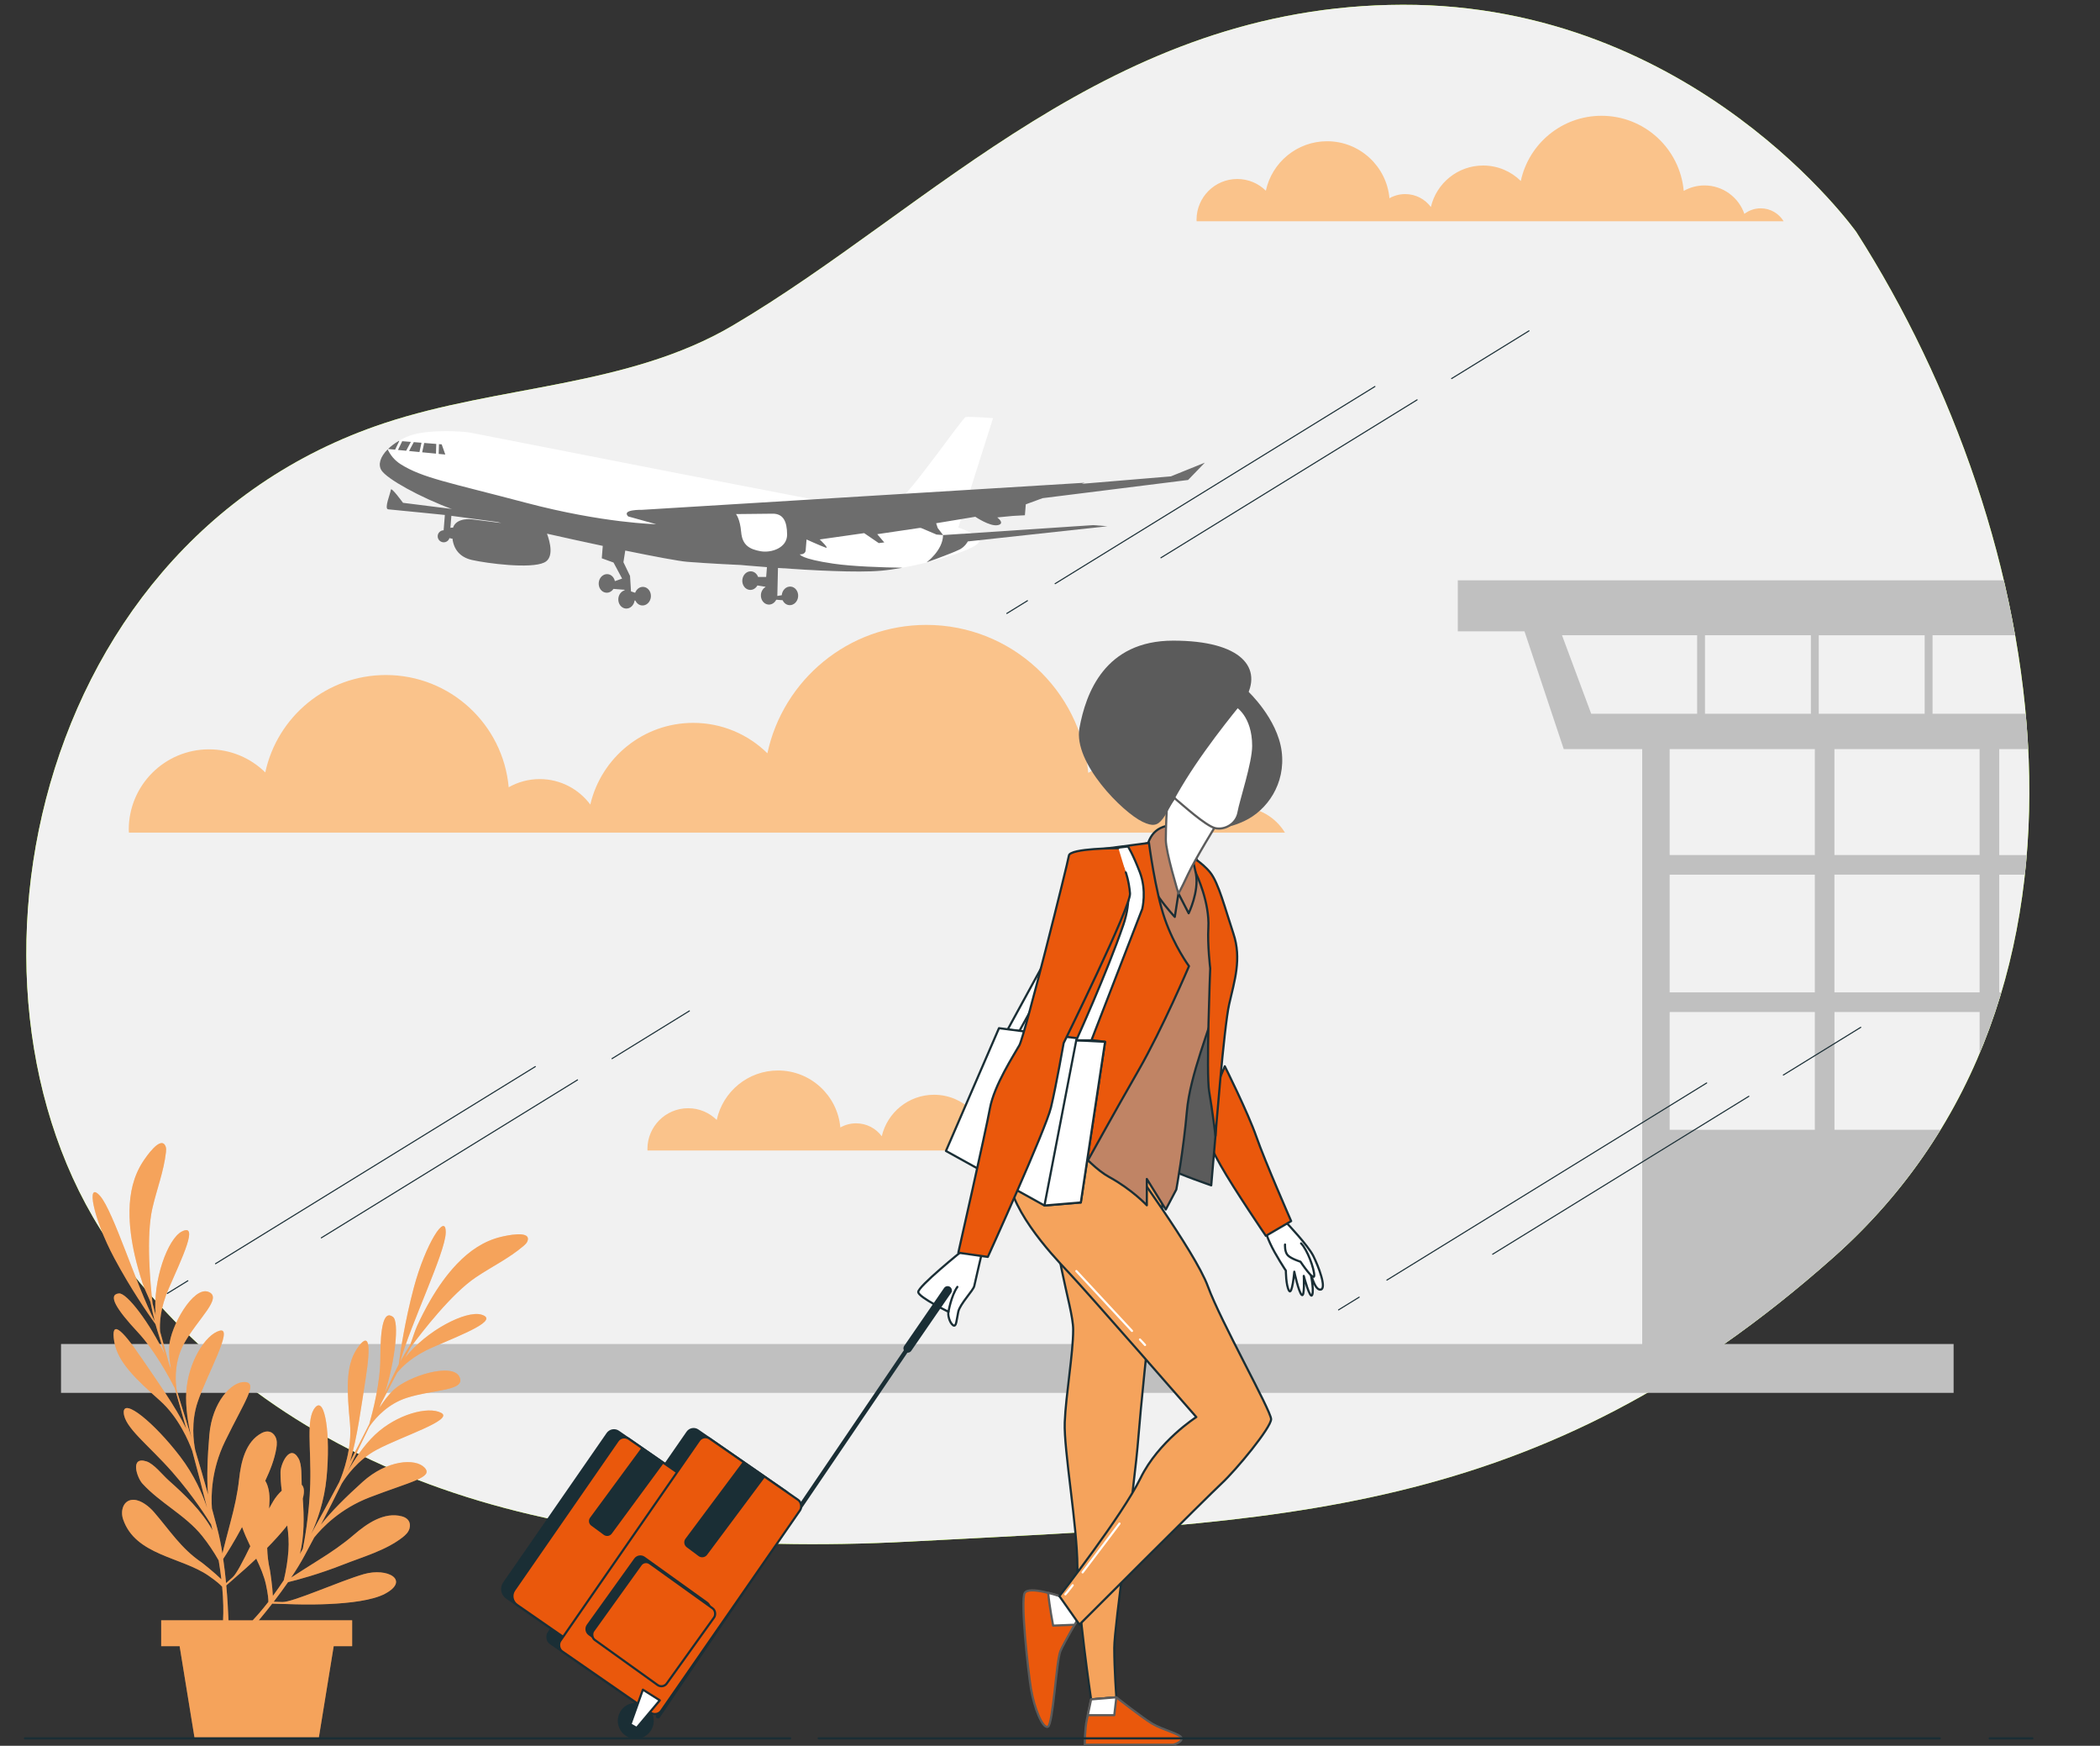 <?xml version="1.0" encoding="UTF-8"?><svg id="Livello_2" xmlns="http://www.w3.org/2000/svg" viewBox="0 0 976.78 811.8"><rect x="0" y="0" width="976.78" height="811.8" fill="#333333" stroke="none"/><defs><style>.cls-1,.cls-2,.cls-3,.cls-4,.cls-5,.cls-6,.cls-7,.cls-8,.cls-9,.cls-10,.cls-11,.cls-12,.cls-13{stroke-linecap:round;stroke-linejoin:round;}.cls-1,.cls-2,.cls-3,.cls-6,.cls-7,.cls-8,.cls-10,.cls-11,.cls-12,.cls-13{stroke:#1a2e35;}.cls-1,.cls-14{fill:#1a2e35;}.cls-2,.cls-15{fill:#5b5b5b;}.cls-3{fill:#c08465;}.cls-4,.cls-5{stroke:#5b5b5b;}.cls-4,.cls-6{fill:#ea580c;}.cls-5,.cls-7,.cls-16{fill:#fff;}.cls-8,.cls-17,.cls-18{fill:#f5a35c;}.cls-9{stroke:#fff;}.cls-9,.cls-10,.cls-11,.cls-12,.cls-13{fill:none;}.cls-19{fill:#fac38b;}.cls-20{fill:#f1f1f1;}.cls-21{fill:silver;}.cls-22{fill:#af0;}.cls-23{fill:#6d6d6d;}.cls-11{stroke-width:2px;}.cls-12{stroke-width:4px;}.cls-13{stroke-width:.5px;}.cls-18{opacity:.4;}</style></defs><g id="Illustration"><path class="cls-22" d="m863.44,107.9S788.29,1.91,652.42,2.21c-135.88.3-218.68,94.44-311.67,149.2-48.7,28.68-108.65,27.66-161.98,45.36C8.24,253.37-30.2,475.78,58.28,588.1c76.59,97.24,194.63,137.77,365.28,128.72,170.66-9.05,291.13-9.52,429.25-132.17,138.13-122.65,100.46-336.24,10.63-476.75Z"/><path class="cls-20" d="m863.44,107.9S788.29,1.91,652.42,2.21c-135.88.3-218.68,94.44-311.67,149.2-48.7,28.68-108.65,27.66-161.98,45.36C8.24,253.37-30.2,475.78,58.28,588.1c76.59,97.24,194.63,137.77,365.28,128.72,170.66-9.05,291.13-9.52,429.25-132.17,138.13-122.65,100.46-336.24,10.63-476.75Z"/><path class="cls-19" d="m818.95,96.87c-2.85,0-5.48.97-7.58,2.58-2.67-7.69-9.96-13.22-18.56-13.22-3.51,0-6.8.93-9.65,2.54-1.76-19.58-18.2-34.93-38.24-34.93-18.43,0-33.83,12.99-37.54,30.31-4.51-4.44-10.69-7.18-17.52-7.18-11.84,0-21.72,8.24-24.31,19.29-2.72-3.65-7.05-6.01-11.95-6.01-2.66,0-5.16.71-7.32,1.93-1.33-14.85-13.81-26.5-29.01-26.5-13.98,0-25.66,9.86-28.48,23-3.42-3.37-8.11-5.45-13.29-5.45-10.47,0-18.95,8.49-18.95,18.95,0,.24.03.47.04.7h273.03c-2.19-3.6-6.14-6.01-10.67-6.01Z"/><path class="cls-19" d="m563.54,528.97c-2.85,0-5.48.97-7.58,2.58-2.67-7.69-9.96-13.22-18.56-13.22-3.51,0-6.8.93-9.65,2.54-1.76-19.58-18.2-34.93-38.24-34.93-18.43,0-33.83,12.99-37.54,30.31-4.51-4.44-10.69-7.18-17.52-7.18-11.84,0-21.72,8.24-24.31,19.29-2.72-3.65-7.05-6.01-11.95-6.01-2.66,0-5.16.71-7.32,1.93-1.33-14.85-13.81-26.5-29.01-26.5-13.98,0-25.66,9.86-28.48,23-3.42-3.37-8.11-5.45-13.29-5.45-10.47,0-18.95,8.49-18.95,18.95,0,.24.03.47.04.7h273.03c-2.19-3.6-6.14-6.01-10.67-6.01Z"/><path class="cls-19" d="m576.65,375.32c-5.62,0-10.78,1.91-14.93,5.08-5.26-15.14-19.62-26.03-36.55-26.03-6.91,0-13.39,1.83-19,5-3.46-38.56-35.84-68.79-75.3-68.79-36.3,0-66.62,25.58-73.93,59.7-8.88-8.74-21.05-14.14-34.5-14.14-23.31,0-42.78,16.23-47.87,37.98-5.35-7.18-13.89-11.84-23.54-11.84-5.24,0-10.15,1.39-14.42,3.8-2.62-29.25-27.19-52.19-57.13-52.19-27.54,0-50.54,19.41-56.09,45.29-6.74-6.63-15.97-10.73-26.17-10.73-20.62,0-37.33,16.71-37.33,37.33,0,.47.05.92.07,1.38h537.7c-4.32-7.09-12.1-11.85-21.01-11.85Z"/><path class="cls-16" d="m445.57,245.27l-130.82-25.29-95.55-18.71c-1.14-.22-2.29-.38-3.45-.47-5.1-.38-19.17-1.06-26.89,2.46-9.54,4.35-14.18,11.13-11.45,15.43s20.35,13.89,36.27,19.25c15.92,5.36,94.77,22.4,105.94,23.3,11.17.89,24.92,1.48,24.92,1.48,0,0,47.17,4.29,65.19,2.66,18.01-1.62,44.21-9.75,45.51-13.22s-9.67-6.91-9.67-6.91Z"/><path class="cls-16" d="m395.67,236.68s14.22,1.14,20.63-2.44c6.42-3.57,31.3-39.9,32.86-40.29,1.56-.39,12.73.51,12.73.51l-17.08,53.81-51.22-11.25,2.07-.35Z"/><path class="cls-23" d="m430.99,261.48s3.68-1.24,5.79-2.09c2.11-.85,6.84-2.52,9.5-3.84,2.66-1.32,3.88-3.78,3.88-3.78l64.94-7.06-6.6-.53-69.86,4.63c-.06,7.15-7.66,12.67-7.66,12.67Z"/><path class="cls-23" d="m544.55,221.52l-41.42,3.46,1.38-.5-126.47,7.74-79.47,4.86s-9.69-.26-6.38,3.07l13,3.6s-24.49-.43-60.52-9.95c-36.03-9.53-48.13-11.52-58.34-17.96-2.88-1.82-4.78-4.29-6.01-6.9,0,0,0,0,0,0-3.44,3.42-4.6,7.07-2.9,9.76,2.53,4.01,18,12.6,32.97,18.09l-.68-.18-22.26-2.8s-5.52-7.6-5.65-6.07c-.12,1.52-3.27,8.94-1.24,9.1s26.36,2.62,26.36,2.62l-.57,7.13c-1.43.02-2.64,1.11-2.76,2.56-.12,1.54,1.03,2.89,2.57,3.02,1.34.11,2.53-.75,2.9-1.98.33.13.68.23,1.07.26.11,0,.22,0,.33,0,.57,4.91,3.38,8.66,9.09,9.95,7.03,1.58,27.25,4.23,33.63,1.16,4.62-2.22,2.67-9.53,1.25-13.39,8.55,1.93,17.49,3.89,25.94,5.68l-.46,5.76,5.46,1.97,4,7.47-3.37,1.19c-.36-1.76-1.68-3.12-3.36-3.26-2.1-.17-3.96,1.63-4.15,4.01-.19,2.38,1.36,4.45,3.46,4.62,1.36.11,2.61-.61,3.38-1.77l5.16.41.04.25c-1.55.45-2.77,1.96-2.92,3.86-.19,2.38,1.36,4.45,3.46,4.62,2.03.16,3.81-1.51,4.11-3.76l.38.08c.58,1.25,1.69,2.13,3.04,2.24,2.1.17,3.96-1.63,4.15-4.01.19-2.38-1.36-4.45-3.46-4.62-1.71-.14-3.23,1.03-3.86,2.74l-1.93-.65-.45-7.19-3.07-6.38.85-5.41c13.88,2.85,25.08,4.93,28.8,5.23,11.17.89,24.92,1.48,24.92,1.48,0,0,4.92.45,12.18,1l-.36,4.55h-3.76c-.52-1.42-1.71-2.48-3.18-2.6-2.1-.17-3.96,1.63-4.15,4.01-.19,2.38,1.36,4.45,3.46,4.62,1.47.12,2.81-.74,3.56-2.07l3.71.61.06.13c-1.16.67-2.01,1.97-2.14,3.53-.19,2.38,1.36,4.45,3.46,4.62,1.54.12,2.95-.81,3.67-2.26l2.97.24c.58,1.27,1.7,2.18,3.06,2.29,2.1.17,3.96-1.63,4.15-4.01s-1.36-4.45-3.46-4.62-3.96,1.63-4.15,4.01l-2.07.35.3-13.02c15.35,1.09,36.98,2.28,47.9,1.29,3.16-.28,6.57-.77,10.05-1.4h0c-9.68-.15-23.33-.59-32.28-1.91-15.15-2.23-15.49-4.31-15.49-4.31,0,0,2.54.2,2.7-1.83.16-2.03.41-5.08.41-5.08,0,0,6.9,3.11,8.89,3.78,1.99.67-2.76-3.8-2.76-3.8l20.67-2.94,6.78,4.63,2.58-.3-3.27-3.84,19.75-2.92c.23.02.45.03.67.05l7.16,3.04,3.05.24-2.51-3.29-.72-2.21,18.22-3.01s6.78,4.63,10.42,3.9c3.64-.73-.22-3.59-.22-3.59l7.21-.7,5.65-.31.41-5.08,7.83-2.87,67.67-8.46,7.8-8.06-15.84,6.4Zm-325.03,19.97s-7.21-1-8.82,3.91c-.06,0-.11-.02-.17-.03-.36-.03-.7,0-1.03.07l.45-5.58,21.28,2.86c.64.16,1.29.32,1.96.48l-13.66-1.71Z"/><path class="cls-16" d="m359.22,238.87l-16.88.18s1.87,2.19,2.4,8.37c.53,6.17,3.96,7.98,9,8.9,5.04.91,12.39-1.56,12.37-7.7s-1.77-9.85-6.88-9.75Z"/><polygon class="cls-23" points="187.08 205.16 185.12 209.23 188.92 209.6 191.11 205.48 187.08 205.16"/><polygon class="cls-23" points="204.04 211.07 207.12 211.36 205.45 206.63 204.18 206.53 204.04 211.07"/><polygon class="cls-23" points="197.31 205.98 196.36 210.32 202.79 210.94 202.92 206.43 197.31 205.98"/><polygon class="cls-23" points="196.05 205.88 192.47 205.59 190.27 209.73 195.1 210.2 196.05 205.88"/><path class="cls-23" d="m185.74,205.05l-.28-.02c-1.97,1.17-3.64,2.44-4.99,3.75l3.31.32,1.95-4.05Z"/><path class="cls-21" d="m943.38,348.31c-.28-5.47-.67-10.95-1.17-16.42h-43.32v-36.5h38.42c-1.51-8.55-3.28-17.07-5.27-25.55h-253.97v23.73h31.02l18.25,54.75h36.5v282.87h29.03c19.74-13.16,39.65-28.52,59.94-46.53,20.25-17.98,36.7-37.94,49.79-59.31h-49.33v-54.75h67.52v19.18c3.88-9.26,7.25-18.7,10.11-28.3h-.99v-54.75h11.91c.33-3.03.62-6.08.87-9.12h-12.78v-49.27h13.46Zm-150.34-52.92h49.27v36.5h-49.27v-36.5Zm-52.92,36.5l-13.58-36.5h62.86v36.5h-49.27Zm104.02,193.45h-67.52v-54.75h67.52v54.75Zm0-63.87h-67.52v-54.75h67.52v54.75Zm0-63.87h-67.52v-49.27h67.52v49.27Zm1.82-65.7v-36.5h49.27v36.5h-49.27Zm74.82,129.57h-67.52v-54.75h67.52v54.75Zm0-63.87h-67.52v-49.27h67.52v49.27Z"/><rect class="cls-21" x="28.38" y="624.97" width="880.31" height="22.72"/><line class="cls-13" x1="477.9" y1="279.34" x2="468.31" y2="285.25"/><line class="cls-13" x1="639.52" y1="179.73" x2="490.78" y2="271.4"/><line class="cls-13" x1="659.14" y1="185.93" x2="539.98" y2="259.37"/><line class="cls-13" x1="711.19" y1="153.85" x2="675.2" y2="176.03"/><line class="cls-13" x1="87.37" y1="595.57" x2="77.78" y2="601.48"/><line class="cls-13" x1="248.99" y1="495.97" x2="100.25" y2="587.63"/><line class="cls-13" x1="268.62" y1="502.16" x2="149.45" y2="575.6"/><line class="cls-13" x1="320.66" y1="470.08" x2="284.67" y2="492.27"/><line class="cls-13" x1="632.2" y1="603.19" x2="622.61" y2="609.1"/><line class="cls-13" x1="793.83" y1="503.59" x2="645.09" y2="595.25"/><line class="cls-13" x1="813.45" y1="509.78" x2="694.28" y2="583.22"/><line class="cls-13" x1="865.5" y1="477.71" x2="829.5" y2="499.89"/><path class="cls-8" d="m541.8,549.72s-10.29,92.58-12.25,118.05c-1.96,25.47-11.27,88.17-11.27,98.46s.98,23.02.98,23.02l-11.76.98s-6.37-43.11-6.37-61.72-6.37-54.37-5.88-67.11c.49-12.74,3.92-31.84,3.92-43.11s-11.27-39.19-10.29-77.89c.98-38.7,52.9,9.31,52.9,9.31Z"/><path class="cls-4" d="m519.26,789.26s11.76,9.31,16.65,12.25c4.9,2.94,13.72,4.9,13.72,6.86s-3.92,2.94-3.92,2.94h-41.15s0-7.35.98-11.76,1.96-9.31,1.96-9.31l11.76-.98Z"/><path class="cls-5" d="m518.28,797.58l.98-8.33-11.76.98s-.71,3.57-1.53,7.35h12.31Z"/><path class="cls-4" d="m492.78,742.21s-14.21-4.9-16.17-1.47c-1.96,3.43,1.47,35.76,2.94,44.58,1.47,8.82,5.39,18.61,7.84,17.63,2.45-.98,3.92-30.86,5.88-35.27,1.96-4.41,8.33-15.19,8.33-15.19l-8.82-10.29Z"/><path class="cls-5" d="m487.55,740.68c.53,6.07,2.29,15.24,2.29,15.24l9.99-.4c1.03-1.79,1.76-3.03,1.76-3.03l-8.82-10.29s-2.34-.8-5.23-1.53Z"/><path class="cls-8" d="m483.47,510.02s-13.72,15.19-14.7,32.82c-.98,17.63,19.59,39.68,28.41,48.99,8.82,9.31,59.27,67.11,59.27,67.11,0,0-17.63,11.27-25.96,28.41-8.33,17.14-37.72,54.86-37.72,54.86l9.31,13.23s59.27-59.27,66.13-65.64c6.86-6.37,23.02-25.96,23.02-29.88s-23.51-45.56-29.39-61.72c-5.88-16.17-38.7-60.74-38.7-60.74,0,0-20.57-23.02-39.68-27.43Z"/><line class="cls-9" x1="530.23" y1="622.87" x2="532.6" y2="625.42"/><line class="cls-9" x1="500.65" y1="591.05" x2="526.52" y2="618.88"/><path class="cls-9" d="m498.95,737.15c-1.76,2.27-3.02,3.84-3.41,4.23"/><path class="cls-9" d="m520.71,708.47s-9.76,13.02-17.16,22.7"/><path class="cls-7" d="m598.59,568.8s9.8,10.29,12.25,15.19c2.45,4.9,6.37,15.19,3.43,15.68-2.94.49-4.9-8.82-4.9-8.82,0,0,1.96,8.82.98,11.27-.98,2.45-3.92-8.82-3.92-8.82,0,0,.49,10.29-.98,8.82s-3.43-10.78-3.43-10.78c0,0-.98,11.27-2.45,8.82s-1.47-9.31-1.47-9.31c0,0-4.9-7.35-7.35-12.74-2.45-5.39-2.45-7.35-2.45-7.35l10.29-1.96Z"/><path class="cls-7" d="m597.71,578.71s-.27,3.46,1.33,5.06c1.6,1.6,5.86,2.93,5.86,2.93,0,0,6.4,9.59,6.4,6.4s-3.2-11.99-6.13-14.93"/><path class="cls-6" d="m569.69,495.81s10.78,21.55,14.7,32.82c3.92,11.27,16.17,39.19,16.17,39.19l-11.76,6.86s-14.7-21.55-21.06-32.82c-6.37-11.27-9.31-19.1-9.31-19.1l11.27-26.94Z"/><path class="cls-2" d="m565.35,528.18l-1.96,23.02s-15.68-5.39-18.61-7.35c-2.94-1.96-2.45-15.19.49-30.37,2.94-15.19,21.55-59.27,21.55-59.27l-1.47,73.97Z"/><path class="cls-3" d="m554.99,396.37s10.29,20.57,11.27,28.9c.98,8.33,4.41,23.51.49,38.21-3.92,14.7-13.23,36.25-14.7,53.39-1.47,17.14-4.9,36.25-4.9,36.25l-4.9,9.31-8.82-14.21v12.25s-6.86-7.35-17.63-13.23c-10.78-5.88-24.49-24.98-24.49-24.98l-5.39-5.39s23.51-93.56,25.47-106.3c1.96-12.74,15.19-17.14,23.02-18.61,7.84-1.47,20.57,4.41,20.57,4.41Z"/><path class="cls-6" d="m556.54,406.69s6.17,12.9,5.5,24.76c-.45,7.82.87,18.84.87,18.84,0,0-1.96,48.99-.49,57.31s2.94,20.57,2.94,20.57c0,0,3.92-50.45,6.37-61.23,2.45-10.78,5.88-21.06,1.96-32.82-3.92-11.76-6.86-23.51-10.78-28.41-3.92-4.9-10.29-8.33-10.29-8.33l3.92,9.31Z"/><path class="cls-3" d="m548.13,415.47l-1.69,10.9s-14.47-15.31-13.98-24.61c.49-9.31,2.45-15.68,9.8-17.63,7.35-1.96,12.55,13.92,14.02,22.25,1.47,8.33-3.39,18.3-3.39,18.3l-4.75-9.2Z"/><path class="cls-5" d="m566.26,382.65s-10.29,16.66-13.72,24c-3.43,7.35-4.41,8.82-4.41,8.82,0,0-5.88-19.1-5.88-24.98s.49-14.7.49-14.7l11.76-15.68,11.76,22.53Z"/><path class="cls-15" d="m580.46,321.42s13.72,12.74,15.68,27.92c1.96,15.19-6.86,27.43-17.14,32.33-10.29,4.9-17.63,4.41-22.53-3.92-4.9-8.33.49-43.6,7.84-51.92,7.35-8.33,16.17-4.41,16.17-4.41Z"/><path class="cls-5" d="m575.08,328.28s7.84,4.41,7.84,18.61c0,7.85-5.88,25.47-6.86,30.86-.98,5.39-6.37,8.33-10.78,7.35-4.41-.98-15.68-11.27-18.12-13.23-2.45-1.96-5.39-9.8-4.9-21.55.49-11.76,14.21-29.39,32.82-22.04Z"/><path class="cls-15" d="m578.99,325.34s-16.17,19.1-27.43,37.23c-11.27,18.12-10.78,24-20.08,19.59-9.31-4.41-32.33-27.43-29.39-43.6,2.94-16.17,11.76-40.66,43.6-40.66s42.13,12.74,33.31,27.43Z"/><path class="cls-6" d="m534.42,391.96s2.94,22.53,7.35,35.27c4.41,12.74,11.27,22.04,11.27,22.04,0,0-12.25,28.9-23.51,48.5-11.27,19.59-24.49,43.6-24.49,43.6l-26.94-23.51s16.17-37.72,16.66-47.52c.49-9.8,3.92-73.97,8.82-74.46,4.9-.49,30.86-3.92,30.86-3.92Z"/><path class="cls-7" d="m468.64,478.86l42.47-77.77,5.62-6.56,7.92-.92s-6.92,6.93-9.13,10.79c-2.21,3.86-41.37,75.01-41.37,75.01l-5.52-.55Z"/><path class="cls-7" d="m456.89,581.85s-3.31,14.07-3.72,16.13c-.41,2.07-6.62,8.27-7.45,12-.83,3.72-.83,7.45-2.48,6.21-1.65-1.24-2.48-4.96-2.07-6.21,0,0-13.65-6.62-14.07-9.1-.41-2.48,20.69-19.44,20.69-19.44l9.1.41Z"/><path class="cls-7" d="m441.17,609.99s1.24-7.45,4.14-11.58"/><polygon class="cls-7" points="464.66 478.11 514 484.45 502.72 559.16 485.81 560.57 439.99 535.2 464.66 478.11"/><polygon class="cls-7" points="500.61 483.74 485.81 560.57 502.72 559.16 514 484.45 500.61 483.74"/><path class="cls-7" d="m516.73,394.53s13.48,13.09,5.73,35.65c-7.75,22.55-21.85,53.57-21.85,53.57h7.05l23.62-61.04s2.21-8.47-1.1-17.12-5.52-11.97-5.52-11.97l-7.92.92Z"/><path class="cls-6" d="m520.21,394.41s-22.53,0-23.02,3.43c-.49,3.43-20.57,83.76-23.02,88.17s-11.76,18.61-13.72,29.39c-1.96,10.78-14.7,67.11-14.7,67.11l13.72,1.96s26.94-59.27,29.39-69.56c2.45-10.29,5.88-29.88,5.88-29.88,0,0,31.35-63.68,30.86-69.56-.49-5.88-1.96-9.8-1.96-9.8"/><path class="cls-1" d="m303.58,800.18c0-4.34-3.52-7.86-7.86-7.86s-7.86,3.52-7.86,7.86,3.52,7.86,7.86,7.86,7.86-3.52,7.86-7.86Z"/><line class="cls-11" x1="422.22" y1="627" x2="306.06" y2="798.11"/><line class="cls-12" x1="440.76" y1="600.06" x2="422.22" y2="627"/><rect class="cls-1" x="282.34" y="668.7" width="57.09" height="120.39" rx="3.47" ry="3.47" transform="translate(470.41 -47.31) rotate(34.71)"/><path class="cls-1" d="m258.54,665.73h32.74v93.08h-31.46c-2.73,0-4.95-2.22-4.95-4.95v-84.47c0-2.02,1.64-3.66,3.66-3.66Z" transform="translate(454.21 -28.74) rotate(34.71)"/><path class="cls-6" d="m263.3,669.02h32.74v93.08h-31.46c-2.73,0-4.95-2.22-4.95-4.95v-84.47c0-2.02,1.64-3.66,3.66-3.66Z" transform="translate(456.94 -30.86) rotate(34.71)"/><path class="cls-14" d="m298.4,673.19l-23.94,32.54c-.87,1.18-.62,2.84.56,3.71l5.82,4.28c1.18.87,2.84.62,3.71-.56l24.16-32.83-10.31-7.14Z"/><rect class="cls-6" x="287.78" y="672.47" width="57.09" height="120.39" rx="3.47" ry="3.47" transform="translate(473.52 -49.73) rotate(34.71)"/><polygon class="cls-7" points="299.03 785.7 293.24 801.84 296.13 803.49 306.89 790.67 299.03 785.7"/><path class="cls-14" d="m345.56,679.69l-26.73,35.83c-.93,1.25-.67,3.01.57,3.95l5.53,4.12c1.25.93,3.01.67,3.95-.57l26.99-36.18-10.31-7.14Z"/><path class="cls-1" d="m283.41,730.68h35.95c1.67,0,3.03,1.36,3.03,3.03v37.82c0,1.67-1.36,3.03-3.03,3.03h-35.95c-1.67,0-3.03-1.36-3.03-3.03v-37.82c0-1.67,1.36-3.03,3.03-3.03Z" transform="translate(495.2 -34.6) rotate(35.65)"/><rect class="cls-6" x="282.99" y="733.29" width="42.01" height="43.88" rx="3.03" ry="3.03" transform="translate(497.21 -35.63) rotate(35.65)"/><path class="cls-17" d="m65.78,631.41c6.65,9.86,15.91,22.68,20.86,32.97-1.89-6.79-3.72-13.2-5.4-18.99-2.53-4.97-9.3-17.52-17.12-25.89-9.93-10.63-14.18-17.46-8.83-18.05,3.7-.41,14.55,14.03,21.34,28.38-1.48-4.9-2.65-8.64-3.35-10.83-.32-.99-.64-2.08-.95-3.24-3.51-4.88-11.6-16.58-19.17-30.75-10.03-18.76-13.27-36.45-6.58-28.84,6.16,7.01,16.88,41.83,25.4,58.23-.72-2.82-1.4-5.95-2.01-9.03-1.2-2.98-2.78-6.01-3.68-8.76-1.39-4.23-2.61-8.51-3.6-12.85-1.54-6.78-2.53-13.74-2.45-20.7.1-8.26,1.81-16.22,6.41-23.13,1.16-1.74,8.2-12.27,10.37-6.85.35.87.26,1.84.16,2.77-1.03,8.97-4.28,17.21-6.29,25.94-3.01,13.07-1.01,35,.06,44.33.39,1.47.87,3.31,1.44,5.43-1.4-16.26,5.64-35.52,12.17-38.88,8.07-4.16.15,12.19-6.07,26.46-4.03,9.23-4.33,16.24-4.04,20.04,1.27,4.69,2.73,9.96,4.25,15.3.3.73.58,1.46.85,2.18-.64-3.5-1.06-7.28-.85-10.58.6-9.33,11.17-28.01,18.18-25.37,7.01,2.64-4.86,12.49-11.22,23.95-4.35,7.85-4.2,16.13-3.66,20.57.07.42.14.84.19,1.25.73,2.43,1.45,4.79,2.16,7.01,1.65,5.21,3.18,10.12,4.65,14.91-1.4-5.77-2.83-13.81-2.35-21.26.88-13.68,8.89-26.59,15.56-28.35,6.67-1.76-6,20.53-10.25,33.06-3.2,9.46-1.94,18.67-1.13,22.61,2.04,6.79,3.98,13.47,5.95,20.56-.7-7.78-.25-17.87.6-27.8,1.29-15.22,10.35-24.94,16.57-24.54,6.22.4-.27,9.04-9.26,27.51-6.45,13.24-6.57,25.44-6.12,31.29.81,2.99,1.63,6.05,2.48,9.26.96,3.64,1.75,7.61,2.4,11.68.9-3.62,2.25-8.93,3.81-14.78,1.75-6.54,3.22-13.04,3.95-19.76.85-7.76,2.89-17.44,10.5-21.48,2.58-1.37,5.02-.86,6.38,1.72.84,1.59.74,3.5.45,5.27-.84,5.2-2.85,10.26-5.17,15.19,1.64,2.62,2.08,6.49,1.97,9.31-.05,1.22-.11,2.42-.19,3.62.66-1.23,1.3-2.37,1.91-3.38,1.17-1.94,2.55-3.6,4-4.93-.37-2.88-.62-5.78-.59-8.68.04-3.78,4.42-13.39,8.41-6.26,1.59,2.85,1.29,8.45,1.44,12.17,1.1,1.02,1.42,3.12.5,6.44.63,8.6.74,17.41-1.34,25.77.46-.8.91-1.6,1.37-2.41.57-2.76,3.01-15.41,3.45-30.19.5-16.74-2.17-30.49,2.39-35.64,4.56-5.15,7.1,13,5.19,32.78-1.06,10.99-4.39,20.14-7.13,26.1,4.47-8.04,8.89-16.23,13.08-24.14,1.79-4.23,6-15.63,4.95-27.2-1.33-14.59-2.29-26.52,3.25-34.73,5.54-8.21,6.7-2.89,3.98,14.23-1.87,11.75-3.85,27.44-7.26,38.34,3.25-6.25,6.29-12.18,9.01-17.57,1.54-5.36,5.16-19.15,5.15-30.61,0-14.55,1.55-22.44,5.87-19.22,2.99,2.23,1.06,20.19-3.77,35.31,2.26-4.59,3.97-8.12,4.94-10.21.44-.95.96-1.96,1.52-3.01.77-5.96,2.84-20.03,6.97-35.56,5.47-20.56,15.18-35.7,14.87-25.57-.28,9.33-16.21,42.1-21.18,59.9,1.4-2.55,3.04-5.3,4.69-7.97,1.16-3,2.07-6.29,3.29-8.92,1.87-4.04,3.9-8,6.14-11.85,3.5-6,7.52-11.77,12.34-16.8,5.72-5.97,12.4-10.62,20.47-12.54,2.03-.48,14.36-3.37,12.25,2.07-.34.87-1.06,1.52-1.77,2.13-6.87,5.86-14.87,9.66-22.3,14.67-11.12,7.5-24.62,24.89-30.21,32.44-.72,1.34-1.62,3.01-2.65,4.95,10.07-12.84,28.36-22.11,35.43-20.12,8.74,2.47-8.21,9.01-22.5,15.2-9.25,4-14.25,8.91-16.63,11.89-2.27,4.3-4.8,9.15-7.34,14.08-.28.74-.57,1.47-.87,2.18,1.92-2.99,4.19-6.04,6.6-8.31,6.81-6.41,27.28-12.85,30.6-6.14,3.33,6.71-12.08,5.81-24.54,9.84-8.54,2.76-14.07,8.93-16.72,12.53-.23.36-.47.71-.71,1.04-1.13,2.27-2.2,4.49-3.21,6.59-2.35,4.93-4.58,9.57-6.78,14.07,2.92-5.18,7.36-12.02,12.79-17.15,9.98-9.4,24.65-13.37,30.72-10.1,6.07,3.27-18.4,10.91-30.05,17.17-8.8,4.73-14.16,12.32-16.26,15.76-3.14,6.35-6.28,12.56-9.68,19.09,4.8-6.17,12.01-13.23,19.41-19.91,11.33-10.24,24.58-11.17,28.85-6.63,4.27,4.54-6.36,6.42-25.54,13.78-13.75,5.28-22.16,14.11-25.83,18.69-1.45,2.74-2.94,5.54-4.51,8.46-1.78,3.32-3.91,6.75-6.21,10.18,3.13-2.03,7.73-4.99,12.87-8.2,5.74-3.58,11.25-7.33,16.37-11.74,5.92-5.09,14.01-10.78,22.33-8.53,2.81.76,4.26,2.8,3.49,5.62-.47,1.74-1.85,3.06-3.26,4.16-7.85,6.09-18.4,9.01-27.53,12.61-11.27,4.44-21.11,7.08-25.71,8.2-2.16,3.11-4.43,6.19-6.69,9.12.64.02,1.84.06,4.1.12,4.85.15,26.75-9.78,37.86-12.97,11.12-3.19,21.52,2.85,9.87,9.11-11.65,6.26-43.35,4.87-43.35,4.87l-9.14-.27c-2.14,2.76-4.25,5.36-6.24,7.75h43.42v12.04h-8.58l-6.97,42.84h-57.72l-6.97-42.84h-8.58v-12.04h28.79c.21-4.08.17-9.24-.42-15.6-.71-.8-2.4-2.42-6.34-5.14-12.63-8.73-34.06-9.45-39.75-26.25-1.38-4.06.18-9.25,5.03-9.03,3.48.16,7.18,3.22,9.34,5.72,7.23,8.35,12.67,17,22.06,23.33.43.29,6.35,5.01,9.29,7.93-.32-2.73-.73-5.66-1.26-8.8-2.27-4.01-4.88-7.9-7.76-11.48-7.69-9.55-19.39-15.15-27.71-24.25-2.55-2.79-5.91-12.81,1.87-10.32,3.47,1.11,7.54,6.35,10.24,8.75,7.66,6.82,15.45,14.22,20.49,23.28-.21-.9-.43-1.79-.64-2.69-1.47-2.4-8.32-13.31-18.08-24.42-11.06-12.58-22.39-20.8-22.57-27.68-.18-6.88,14.06,4.65,26.16,20.42,6.72,8.76,10.54,17.71,12.6,23.94-2.22-8.93-4.58-17.94-6.92-26.57-1.58-4.31-6.28-15.52-14.95-23.26-10.93-9.76-19.77-17.82-21.33-27.6-1.56-9.78,2.93-6.68,12.62,7.68Zm61.14,110.71c1.63-2.22,3.33-4.64,5.08-7.29,1.08-4.49,1.83-9.11,2.16-13.69.29-3.95-.01-7.89-.54-11.82-2.85,3.6-6.17,7.21-9.35,10.44.1,3.35.46,6.74,1.26,10.23.12.5,1.23,7.99,1.38,12.14Zm-9.37,11.34c2.21-2.36,4.64-5.17,7.28-8.57.03-1.06-.11-3.41-1.13-8.08-.87-4-2.6-8.01-4.51-12.05-4.07,3.87-7.08,6.44-7.08,6.44l-6.87,6.04c.55,6.01.86,11.65,1.04,16.23h11.26Zm-12.4-17.31c.48-.43,1.38-1.22,3.08-2.71,1.76-1.55,4.83-7.54,8.2-14.43-1.42-2.96-2.78-5.94-3.83-8.95-3.63,6.77-6.93,12.02-8.79,14.85.55,3.75.99,7.54,1.34,11.23Z"/><path class="cls-18" d="m65.78,631.41c6.65,9.86,15.91,22.68,20.86,32.97-1.89-6.79-3.72-13.2-5.4-18.99-2.53-4.97-9.3-17.52-17.12-25.89-9.93-10.63-14.18-17.46-8.83-18.05,3.7-.41,14.55,14.03,21.34,28.38-1.48-4.9-2.65-8.64-3.35-10.83-.32-.99-.64-2.08-.95-3.24-3.51-4.88-11.6-16.58-19.17-30.75-10.03-18.76-13.27-36.45-6.58-28.84,6.16,7.01,16.88,41.83,25.4,58.23-.72-2.82-1.4-5.95-2.01-9.03-1.2-2.98-2.78-6.01-3.68-8.76-1.39-4.23-2.61-8.51-3.6-12.85-1.54-6.78-2.53-13.74-2.45-20.7.1-8.26,1.81-16.22,6.41-23.13,1.16-1.74,8.2-12.27,10.37-6.85.35.87.26,1.84.16,2.77-1.03,8.97-4.28,17.21-6.29,25.94-3.01,13.07-1.01,35,.06,44.33.39,1.47.87,3.31,1.44,5.43-1.4-16.26,5.64-35.52,12.17-38.88,8.07-4.16.15,12.19-6.07,26.46-4.03,9.23-4.33,16.24-4.04,20.04,1.27,4.69,2.73,9.96,4.25,15.3.3.73.58,1.46.85,2.18-.64-3.5-1.06-7.28-.85-10.58.6-9.33,11.17-28.01,18.18-25.37,7.01,2.64-4.86,12.49-11.22,23.95-4.35,7.85-4.2,16.13-3.66,20.57.07.42.14.84.19,1.25.73,2.43,1.45,4.79,2.16,7.01,1.65,5.21,3.18,10.12,4.65,14.91-1.4-5.77-2.83-13.81-2.35-21.26.88-13.68,8.89-26.59,15.56-28.35,6.67-1.76-6,20.53-10.25,33.06-3.2,9.46-1.94,18.67-1.13,22.61,2.04,6.79,3.98,13.47,5.95,20.56-.7-7.78-.25-17.87.6-27.8,1.29-15.22,10.35-24.94,16.57-24.54,6.22.4-.27,9.04-9.26,27.51-6.45,13.24-6.57,25.44-6.12,31.29.81,2.99,1.63,6.05,2.48,9.26.96,3.64,1.75,7.61,2.4,11.68.9-3.62,2.25-8.93,3.81-14.78,1.75-6.54,3.22-13.04,3.95-19.76.85-7.76,2.89-17.44,10.5-21.48,2.58-1.37,5.02-.86,6.38,1.72.84,1.59.74,3.5.45,5.27-.84,5.2-2.85,10.26-5.17,15.19,1.64,2.62,2.08,6.49,1.97,9.31-.05,1.22-.11,2.42-.19,3.62.66-1.23,1.3-2.37,1.91-3.38,1.17-1.94,2.55-3.6,4-4.93-.37-2.88-.62-5.78-.59-8.68.04-3.78,4.42-13.39,8.41-6.26,1.59,2.85,1.29,8.45,1.44,12.17,1.1,1.02,1.42,3.12.5,6.44.63,8.6.74,17.41-1.34,25.77.46-.8.91-1.6,1.37-2.41.57-2.76,3.01-15.41,3.45-30.19.5-16.74-2.17-30.49,2.39-35.64,4.56-5.15,7.1,13,5.19,32.78-1.06,10.99-4.39,20.14-7.13,26.1,4.47-8.04,8.89-16.23,13.08-24.14,1.79-4.23,6-15.63,4.95-27.2-1.33-14.59-2.29-26.52,3.25-34.73,5.54-8.21,6.7-2.89,3.98,14.23-1.87,11.75-3.85,27.44-7.26,38.34,3.25-6.25,6.29-12.18,9.01-17.57,1.54-5.36,5.16-19.15,5.15-30.61,0-14.55,1.55-22.44,5.87-19.22,2.99,2.23,1.06,20.19-3.77,35.31,2.26-4.59,3.97-8.12,4.94-10.21.44-.95.96-1.96,1.52-3.01.77-5.96,2.84-20.03,6.97-35.56,5.47-20.56,15.18-35.7,14.87-25.57-.28,9.33-16.21,42.1-21.18,59.9,1.4-2.55,3.04-5.3,4.69-7.97,1.16-3,2.07-6.29,3.29-8.92,1.87-4.04,3.9-8,6.14-11.85,3.5-6,7.52-11.77,12.34-16.8,5.72-5.97,12.4-10.62,20.47-12.54,2.03-.48,14.36-3.37,12.25,2.07-.34.87-1.06,1.52-1.77,2.13-6.87,5.86-14.87,9.66-22.3,14.67-11.12,7.5-24.62,24.89-30.21,32.44-.72,1.34-1.62,3.01-2.65,4.95,10.07-12.84,28.36-22.11,35.43-20.12,8.74,2.47-8.21,9.01-22.5,15.2-9.25,4-14.25,8.91-16.63,11.89-2.27,4.3-4.8,9.15-7.34,14.08-.28.74-.57,1.47-.87,2.18,1.92-2.99,4.19-6.04,6.6-8.31,6.81-6.41,27.28-12.85,30.6-6.14,3.33,6.71-12.08,5.81-24.54,9.84-8.54,2.76-14.07,8.93-16.72,12.53-.23.36-.47.71-.71,1.04-1.13,2.27-2.2,4.49-3.21,6.59-2.35,4.93-4.58,9.57-6.78,14.07,2.92-5.18,7.36-12.02,12.79-17.15,9.98-9.4,24.65-13.37,30.72-10.1,6.07,3.27-18.4,10.91-30.05,17.17-8.8,4.73-14.16,12.32-16.26,15.76-3.14,6.35-6.28,12.56-9.68,19.09,4.8-6.17,12.01-13.23,19.41-19.91,11.33-10.24,24.58-11.17,28.85-6.63,4.27,4.54-6.36,6.42-25.54,13.78-13.75,5.28-22.16,14.11-25.83,18.69-1.45,2.74-2.94,5.54-4.51,8.46-1.78,3.32-3.91,6.75-6.21,10.18,3.13-2.03,7.73-4.99,12.87-8.2,5.74-3.58,11.25-7.33,16.37-11.74,5.92-5.09,14.01-10.78,22.33-8.53,2.81.76,4.26,2.8,3.49,5.62-.47,1.74-1.85,3.06-3.26,4.16-7.85,6.09-18.4,9.01-27.53,12.61-11.27,4.44-21.11,7.08-25.71,8.2-2.16,3.11-4.43,6.19-6.69,9.12.64.02,1.84.06,4.1.12,4.85.15,26.75-9.78,37.86-12.97,11.12-3.19,21.52,2.85,9.87,9.11-11.65,6.26-43.35,4.87-43.35,4.87l-9.14-.27c-2.14,2.76-4.25,5.36-6.24,7.75h43.42v12.04h-8.58l-6.97,42.84h-57.72l-6.97-42.84h-8.58v-12.04h28.79c.21-4.08.17-9.24-.42-15.6-.71-.8-2.4-2.42-6.34-5.14-12.63-8.73-34.06-9.45-39.75-26.25-1.38-4.06.18-9.25,5.03-9.03,3.48.16,7.18,3.22,9.34,5.72,7.23,8.35,12.67,17,22.06,23.33.43.29,6.35,5.01,9.29,7.93-.32-2.73-.73-5.66-1.26-8.8-2.27-4.01-4.88-7.9-7.76-11.48-7.69-9.55-19.39-15.15-27.71-24.25-2.55-2.79-5.91-12.81,1.87-10.32,3.47,1.11,7.54,6.35,10.24,8.75,7.66,6.82,15.45,14.22,20.49,23.28-.21-.9-.43-1.79-.64-2.69-1.47-2.4-8.32-13.31-18.08-24.42-11.06-12.58-22.39-20.8-22.57-27.68-.18-6.88,14.06,4.65,26.16,20.42,6.72,8.76,10.54,17.71,12.6,23.94-2.22-8.93-4.58-17.94-6.92-26.57-1.58-4.31-6.28-15.52-14.95-23.26-10.93-9.76-19.77-17.82-21.33-27.6-1.56-9.78,2.93-6.68,12.62,7.68Zm61.14,110.71c1.63-2.22,3.33-4.64,5.08-7.29,1.08-4.49,1.83-9.11,2.16-13.69.29-3.95-.01-7.89-.54-11.82-2.85,3.6-6.17,7.21-9.35,10.44.1,3.35.46,6.74,1.26,10.23.12.5,1.23,7.99,1.38,12.14Zm-9.37,11.34c2.21-2.36,4.64-5.17,7.28-8.57.03-1.06-.11-3.41-1.13-8.08-.87-4-2.6-8.01-4.51-12.05-4.07,3.87-7.08,6.44-7.08,6.44l-6.87,6.04c.55,6.01.86,11.65,1.04,16.23h11.26Zm-12.4-17.31c.48-.43,1.38-1.22,3.08-2.71,1.76-1.55,4.83-7.54,8.2-14.43-1.42-2.96-2.78-5.94-3.83-8.95-3.63,6.77-6.93,12.02-8.79,14.85.55,3.75.99,7.54,1.34,11.23Z"/><line class="cls-10" x1="925.46" y1="808.34" x2="945.33" y2="808.34"/><line class="cls-10" x1="380.78" y1="808.34" x2="902.28" y2="808.34"/><line class="cls-10" x1="11.59" y1="808.34" x2="367.53" y2="808.34"/></g></svg>